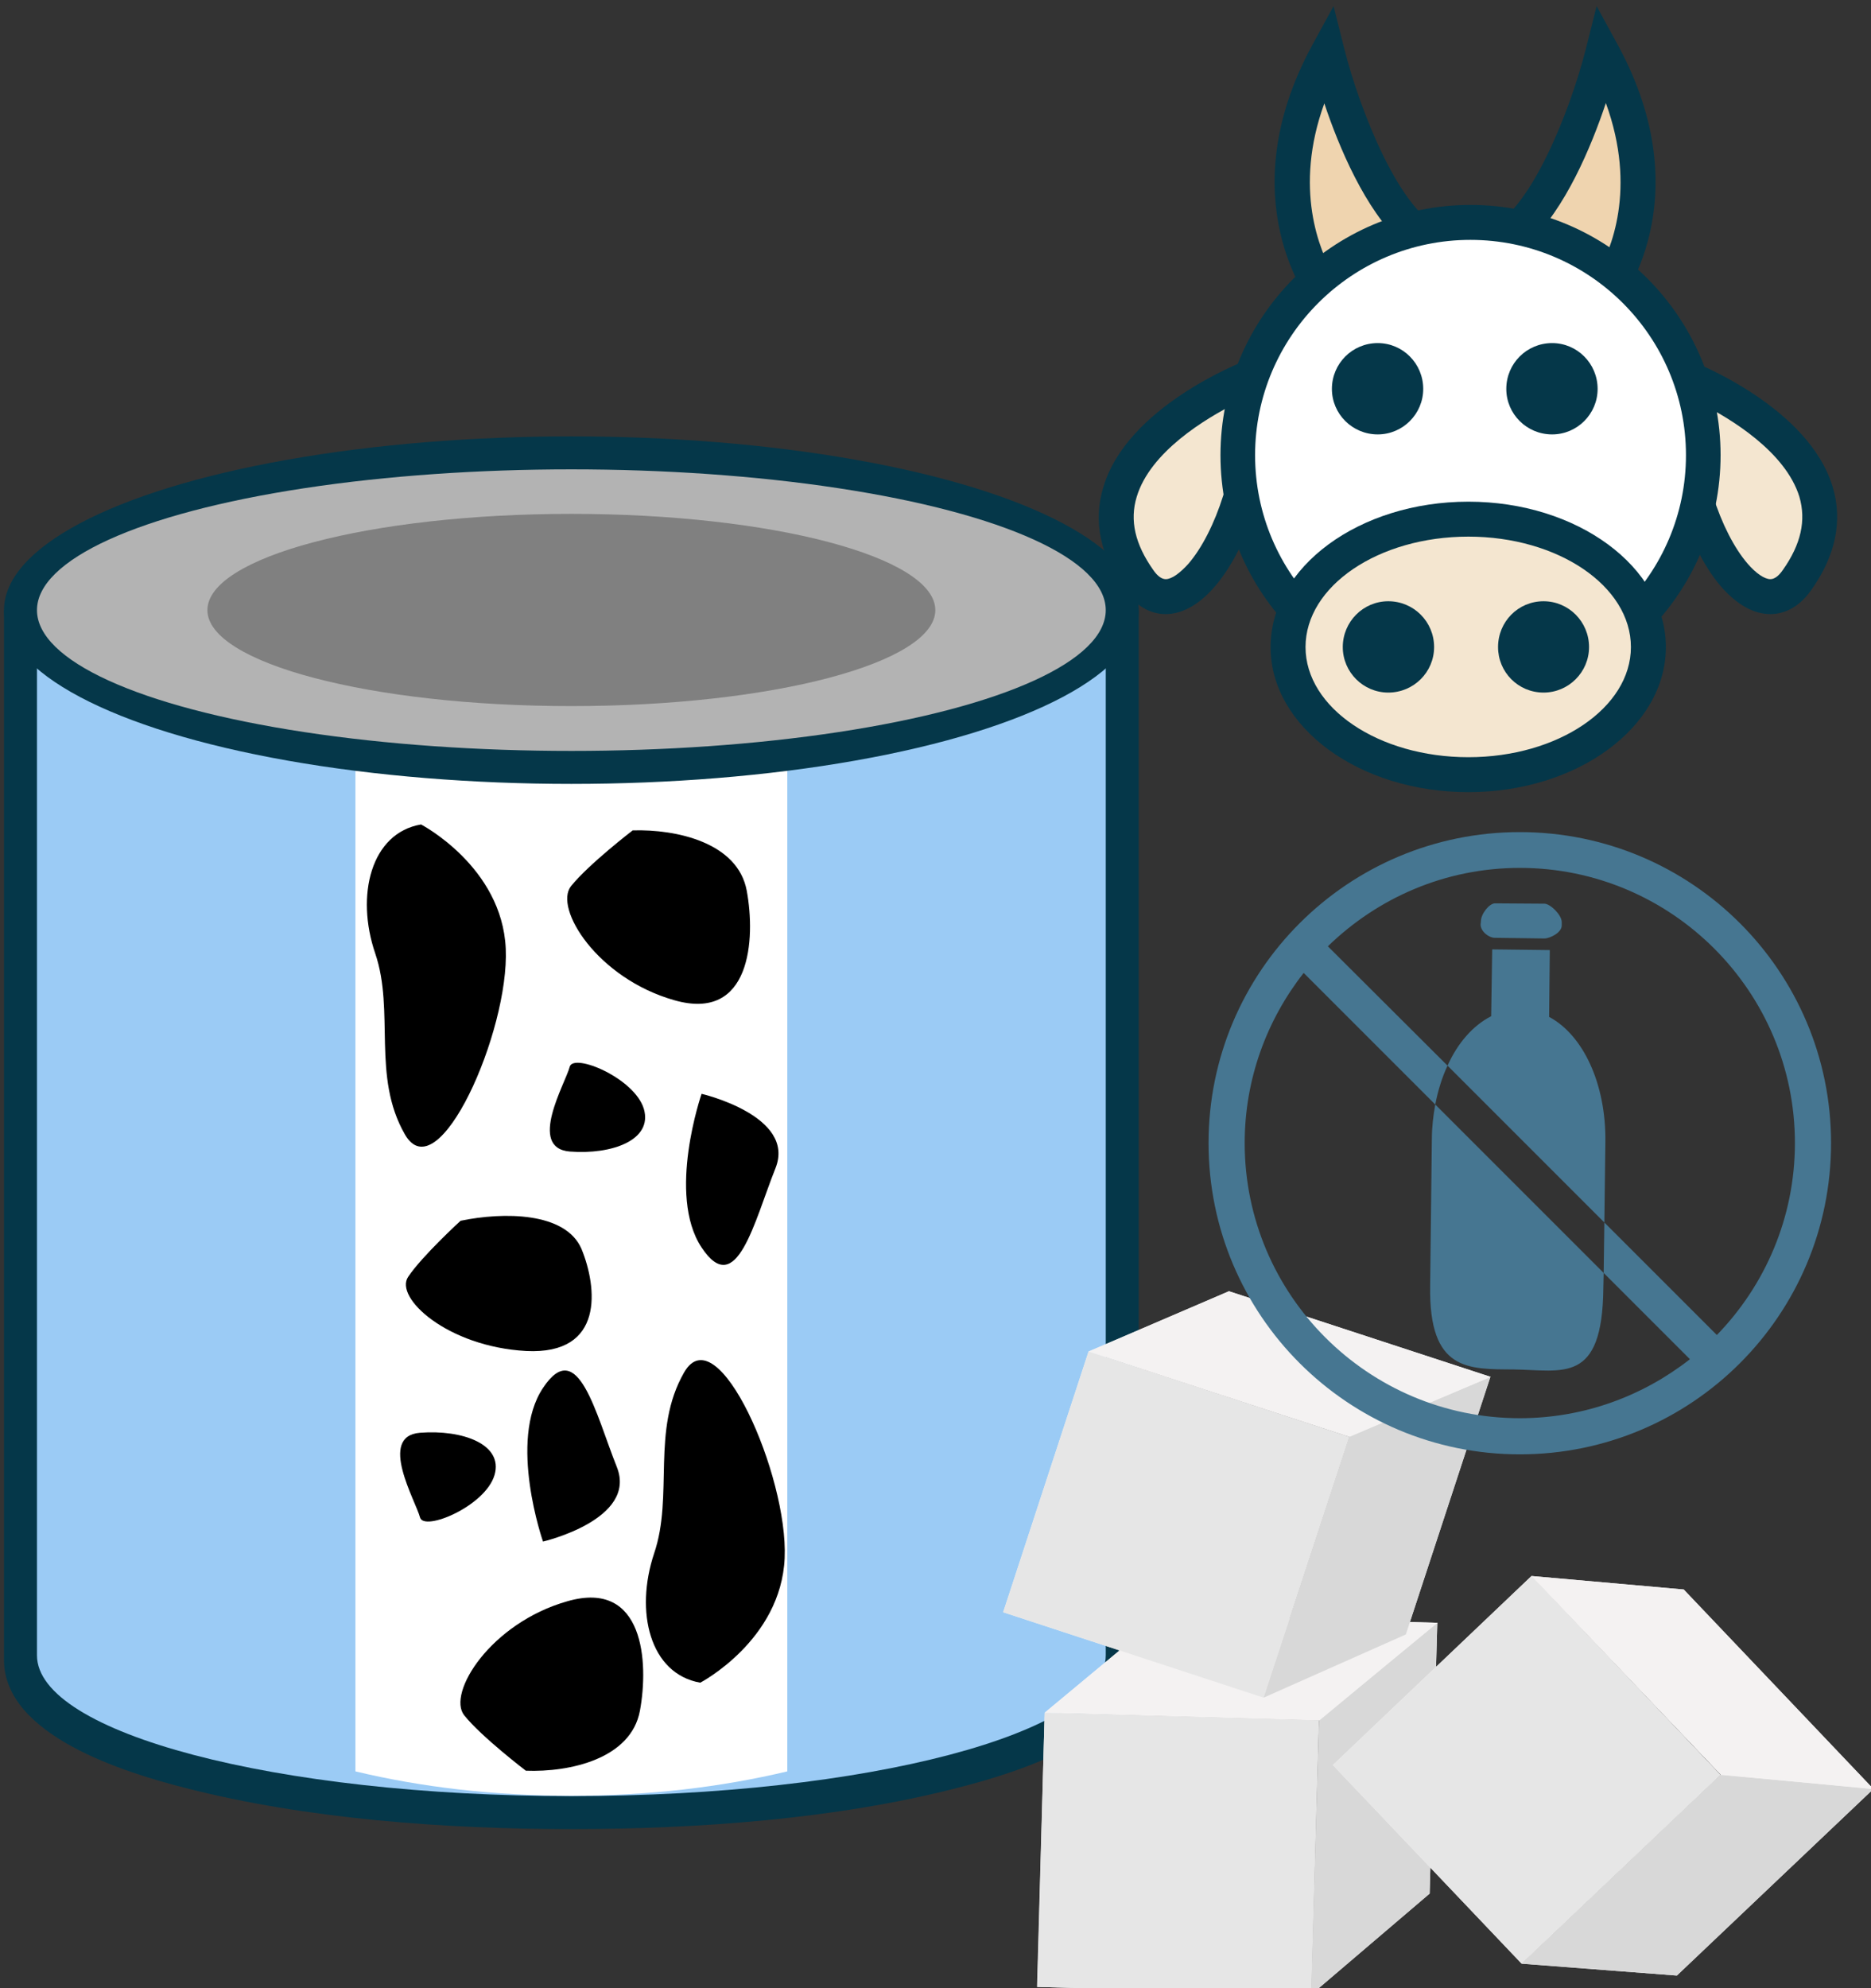 <?xml version="1.0" encoding="UTF-8" standalone="no"?>
<!-- Created with Inkscape (http://www.inkscape.org/) -->

<svg
   xmlns:dc="http://purl.org/dc/elements/1.1/"
   xmlns:cc="http://creativecommons.org/ns#"
   xmlns:rdf="http://www.w3.org/1999/02/22-rdf-syntax-ns#"
   xmlns:svg="http://www.w3.org/2000/svg"
   xmlns="http://www.w3.org/2000/svg"
   xmlns:sodipodi="http://sodipodi.sourceforge.net/DTD/sodipodi-0.dtd"
   xmlns:inkscape="http://www.inkscape.org/namespaces/inkscape"
   width="1503.987mm"
   height="1598.132mm"
   viewBox="0 0 1503.987 1598.132"
   version="1.1"
   id="svg8"
   inkscape:version="0.92.4 (5da689c313, 2019-01-14)"
   sodipodi:docname="Mléko kondenzované slazené bezlaktózové.svg">
  <rect x="0" y="0" width="1503.987" height="1598.132" fill="#333333" stroke="none"/>
  <defs
     id="defs2">
    <style
       type="text/css"
       id="style2">
   <![CDATA[
    .fil1 {fill:#053749}
    .fil4 {fill:gray}
    .fil0 {fill:#999999}
    .fil2 {fill:#9BCBF5}
    .fil5 {fill:#B3B3B3}
    .fil3 {fill:white}
    .fil10 {fill:black;fill-rule:nonzero}
    .fil7 {fill:#053749;fill-rule:nonzero}
    .fil6 {fill:#EFD4AF;fill-rule:nonzero}
    .fil8 {fill:#F4E6D0;fill-rule:nonzero}
    .fil9 {fill:white;fill-rule:nonzero}
   ]]>
  </style>
    <style
       type="text/css"
       id="style2-4">
   <![CDATA[
    .str0 {stroke:white;stroke-width:70.56}
    .fil4 {fill:#AAA494;fill-rule:nonzero}
    .fil6 {fill:#BFB7A5;fill-rule:nonzero}
    .fil3 {fill:#D8D8D8;fill-rule:nonzero}
    .fil5 {fill:#E5E1DA;fill-rule:nonzero}
    .fil2 {fill:#E6E6E6;fill-rule:nonzero}
    .fil1 {fill:#F4F2F2;fill-rule:nonzero}
    .fil0 {fill:white;fill-rule:nonzero}
   ]]>
  </style>
    <style
       type="text/css"
       id="style2-74"><![CDATA[
    .fil3 {fill:#053749;fill-rule:nonzero}
    .fil6 {fill:#C0C3C4;fill-rule:nonzero}
    .fil2 {fill:#EFD4AF;fill-rule:nonzero}
    .fil1 {fill:#F4D398;fill-rule:nonzero}
    .fil4 {fill:#F4E6D0;fill-rule:nonzero}
    .fil0 {fill:#F9E4B9;fill-rule:nonzero}
    .fil5 {fill:white;fill-rule:nonzero}
   ]]></style>
    <style
       type="text/css"
       id="style2-1"><![CDATA[
    .fil5 {fill:#053749;fill-rule:nonzero}
    .fil2 {fill:#E8D5C5;fill-rule:nonzero}
    .fil1 {fill:#F4E2CE;fill-rule:nonzero}
    .fil4 {fill:#F4E6D0;fill-rule:nonzero}
    .fil3 {fill:#F9EEE4;fill-rule:nonzero}
    .fil0 {fill:#F9EFE5;fill-rule:nonzero}
    .fil6 {fill:white;fill-rule:nonzero}
   ]]></style>
    <style
       type="text/css"
       id="style2-3"><![CDATA[
    .fil3 {fill:#053749;fill-rule:nonzero}
    .fil6 {fill:#C0C3C4;fill-rule:nonzero}
    .fil2 {fill:#EFD4AF;fill-rule:nonzero}
    .fil1 {fill:#F4D398;fill-rule:nonzero}
    .fil4 {fill:#F4E6D0;fill-rule:nonzero}
    .fil0 {fill:#F9E4B9;fill-rule:nonzero}
    .fil5 {fill:white;fill-rule:nonzero}
   ]]></style>
    <style
       type="text/css"
       id="style2-8"><![CDATA[
    .fil1 {fill:#467691;fill-rule:nonzero}
    .fil0 {fill:white;fill-rule:nonzero}
   ]]></style>
    <style
       type="text/css"
       id="style2-9"><![CDATA[
    .fil1 {fill:#467691;fill-rule:nonzero}
    .fil2 {fill:#70A3BA;fill-rule:nonzero}
    .fil0 {fill:white;fill-rule:nonzero}
   ]]></style>
    <style
       type="text/css"
       id="style2-97"><![CDATA[
    .fil1 {fill:#628C2C;fill-rule:nonzero}
    .fil3 {fill:#A31313;fill-rule:nonzero}
    .fil0 {fill:firebrick;fill-rule:nonzero}
    .fil2 {fill:#B51515;fill-rule:nonzero}
   ]]></style>
    <style
       type="text/css"
       id="style2-2"><![CDATA[
    .str0 {stroke:white;stroke-width:70.56}
    .fil7 {fill:#FEFEFE}
    .fil3 {fill:#218935;fill-rule:nonzero}
    .fil9 {fill:#628C2C;fill-rule:nonzero}
    .fil5 {fill:#662E12;fill-rule:nonzero}
    .fil1 {fill:#67B2B5;fill-rule:nonzero}
    .fil2 {fill:#6DA19F;fill-rule:nonzero}
    .fil8 {fill:#BA1515;fill-rule:nonzero}
    .fil6 {fill:#E2824D;fill-rule:nonzero}
    .fil4 {fill:#F4A931;fill-rule:nonzero}
    .fil0 {fill:white;fill-rule:nonzero}
   ]]></style>
    <style
       type="text/css"
       id="style2-27"><![CDATA[
    .fil1 {fill:#75B9DB;fill-rule:nonzero}
    .fil2 {fill:#ACD9EA;fill-rule:nonzero}
    .fil0 {fill:white;fill-rule:nonzero}
   ]]></style>
    <style
       type="text/css"
       id="style2-4-91"><![CDATA[
    .fil1 {fill:#75B9DB;fill-rule:nonzero}
    .fil2 {fill:#ACD9EA;fill-rule:nonzero}
    .fil0 {fill:white;fill-rule:nonzero}
   ]]></style>
    <style
       type="text/css"
       id="style2-7"><![CDATA[
    .fil2 {fill:black;fill-rule:nonzero}
    .fil4 {fill:#053749;fill-rule:nonzero}
    .fil1 {fill:#467691;fill-rule:nonzero}
    .fil3 {fill:#EFD4AF;fill-rule:nonzero}
    .fil5 {fill:#F4E6D0;fill-rule:nonzero}
    .fil0 {fill:white;fill-rule:nonzero}
   ]]></style>
    <style
       type="text/css"
       id="style2-8-8"><![CDATA[
    .fil1 {fill:#467691;fill-rule:nonzero}
    .fil2 {fill:#70A3BA;fill-rule:nonzero}
    .fil0 {fill:white;fill-rule:nonzero}
   ]]></style>
    <style
       type="text/css"
       id="style2-14"><![CDATA[
    .fil2 {fill:black;fill-rule:nonzero}
    .fil1 {fill:#467691;fill-rule:nonzero}
    .fil6 {fill:#CCCCCC;fill-rule:nonzero}
    .fil8 {fill:#CEBCAA;fill-rule:nonzero}
    .fil3 {fill:#E0D2C1;fill-rule:nonzero}
    .fil4 {fill:#EDDECE;fill-rule:nonzero}
    .fil7 {fill:#F4E9E1;fill-rule:nonzero}
    .fil0 {fill:white;fill-rule:nonzero}
    .fil5 {fill:white;fill-rule:nonzero}
   ]]></style>
    <style
       type="text/css"
       id="style2-0"><![CDATA[
    .fil2 {fill:black;fill-rule:nonzero}
    .fil1 {fill:#467691;fill-rule:nonzero}
    .fil6 {fill:#CCCCCC;fill-rule:nonzero}
    .fil8 {fill:#CEBCAA;fill-rule:nonzero}
    .fil3 {fill:#E0D2C1;fill-rule:nonzero}
    .fil4 {fill:#EDDECE;fill-rule:nonzero}
    .fil7 {fill:#F4E9E1;fill-rule:nonzero}
    .fil0 {fill:white;fill-rule:nonzero}
    .fil5 {fill:white;fill-rule:nonzero}
   ]]></style>
    <style
       type="text/css"
       id="style2-81"><![CDATA[
    .fil1 {fill:#628C2C;fill-rule:nonzero}
    .fil3 {fill:#A31313;fill-rule:nonzero}
    .fil0 {fill:firebrick;fill-rule:nonzero}
    .fil2 {fill:#B51515;fill-rule:nonzero}
   ]]></style>
    <style
       type="text/css"
       id="style2-2-3"><![CDATA[
    .str0 {stroke:white;stroke-width:70.56}
    .fil7 {fill:#FEFEFE}
    .fil3 {fill:#218935;fill-rule:nonzero}
    .fil9 {fill:#628C2C;fill-rule:nonzero}
    .fil5 {fill:#662E12;fill-rule:nonzero}
    .fil1 {fill:#67B2B5;fill-rule:nonzero}
    .fil2 {fill:#6DA19F;fill-rule:nonzero}
    .fil8 {fill:#BA1515;fill-rule:nonzero}
    .fil6 {fill:#E2824D;fill-rule:nonzero}
    .fil4 {fill:#F4A931;fill-rule:nonzero}
    .fil0 {fill:white;fill-rule:nonzero}
   ]]></style>
    <style
       type="text/css"
       id="style2-27-6"><![CDATA[
    .fil1 {fill:#75B9DB;fill-rule:nonzero}
    .fil2 {fill:#ACD9EA;fill-rule:nonzero}
    .fil0 {fill:white;fill-rule:nonzero}
   ]]></style>
    <style
       type="text/css"
       id="style2-4-9"><![CDATA[
    .fil1 {fill:#75B9DB;fill-rule:nonzero}
    .fil2 {fill:#ACD9EA;fill-rule:nonzero}
    .fil0 {fill:white;fill-rule:nonzero}
   ]]></style>
    <style
       type="text/css"
       id="style2-7-4"><![CDATA[
    .fil2 {fill:black;fill-rule:nonzero}
    .fil4 {fill:#053749;fill-rule:nonzero}
    .fil1 {fill:#467691;fill-rule:nonzero}
    .fil3 {fill:#EFD4AF;fill-rule:nonzero}
    .fil5 {fill:#F4E6D0;fill-rule:nonzero}
    .fil0 {fill:white;fill-rule:nonzero}
   ]]></style>
    <style
       type="text/css"
       id="style2-35"><![CDATA[
    .fil1 {fill:#628C2C;fill-rule:nonzero}
    .fil3 {fill:#A31313;fill-rule:nonzero}
    .fil0 {fill:firebrick;fill-rule:nonzero}
    .fil2 {fill:#B51515;fill-rule:nonzero}
   ]]></style>
    <style
       type="text/css"
       id="style2-2-1"><![CDATA[
    .str0 {stroke:white;stroke-width:70.56}
    .fil7 {fill:#FEFEFE}
    .fil3 {fill:#218935;fill-rule:nonzero}
    .fil9 {fill:#628C2C;fill-rule:nonzero}
    .fil5 {fill:#662E12;fill-rule:nonzero}
    .fil1 {fill:#67B2B5;fill-rule:nonzero}
    .fil2 {fill:#6DA19F;fill-rule:nonzero}
    .fil8 {fill:#BA1515;fill-rule:nonzero}
    .fil6 {fill:#E2824D;fill-rule:nonzero}
    .fil4 {fill:#F4A931;fill-rule:nonzero}
    .fil0 {fill:white;fill-rule:nonzero}
   ]]></style>
    <style
       type="text/css"
       id="style2-27-4"><![CDATA[
    .fil1 {fill:#75B9DB;fill-rule:nonzero}
    .fil2 {fill:#ACD9EA;fill-rule:nonzero}
    .fil0 {fill:white;fill-rule:nonzero}
   ]]></style>
    <style
       type="text/css"
       id="style2-4-96"><![CDATA[
    .fil1 {fill:#75B9DB;fill-rule:nonzero}
    .fil2 {fill:#ACD9EA;fill-rule:nonzero}
    .fil0 {fill:white;fill-rule:nonzero}
   ]]></style>
    <style
       type="text/css"
       id="style2-7-1"><![CDATA[
    .fil2 {fill:black;fill-rule:nonzero}
    .fil4 {fill:#053749;fill-rule:nonzero}
    .fil1 {fill:#467691;fill-rule:nonzero}
    .fil3 {fill:#EFD4AF;fill-rule:nonzero}
    .fil5 {fill:#F4E6D0;fill-rule:nonzero}
    .fil0 {fill:white;fill-rule:nonzero}
   ]]></style>
    <style
       type="text/css"
       id="style2-05"><![CDATA[
    .fil1 {fill:#628C2C;fill-rule:nonzero}
    .fil3 {fill:#A31313;fill-rule:nonzero}
    .fil0 {fill:firebrick;fill-rule:nonzero}
    .fil2 {fill:#B51515;fill-rule:nonzero}
   ]]></style>
    <style
       type="text/css"
       id="style2-2-0"><![CDATA[
    .str0 {stroke:white;stroke-width:70.56}
    .fil7 {fill:#FEFEFE}
    .fil3 {fill:#218935;fill-rule:nonzero}
    .fil9 {fill:#628C2C;fill-rule:nonzero}
    .fil5 {fill:#662E12;fill-rule:nonzero}
    .fil1 {fill:#67B2B5;fill-rule:nonzero}
    .fil2 {fill:#6DA19F;fill-rule:nonzero}
    .fil8 {fill:#BA1515;fill-rule:nonzero}
    .fil6 {fill:#E2824D;fill-rule:nonzero}
    .fil4 {fill:#F4A931;fill-rule:nonzero}
    .fil0 {fill:white;fill-rule:nonzero}
   ]]></style>
    <style
       type="text/css"
       id="style2-27-9"><![CDATA[
    .fil1 {fill:#75B9DB;fill-rule:nonzero}
    .fil2 {fill:#ACD9EA;fill-rule:nonzero}
    .fil0 {fill:white;fill-rule:nonzero}
   ]]></style>
    <style
       type="text/css"
       id="style2-99"><![CDATA[
    .fil1 {fill:#75B9DB;fill-rule:nonzero}
    .fil2 {fill:#ACD9EA;fill-rule:nonzero}
    .fil0 {fill:white;fill-rule:nonzero}
   ]]></style>
    <style
       type="text/css"
       id="style2-91"><![CDATA[
    .fil1 {fill:#67B2B5;fill-rule:nonzero}
    .fil2 {fill:#6DA19F;fill-rule:nonzero}
    .fil4 {fill:#E8D587;fill-rule:nonzero}
    .fil3 {fill:#EFE6BD;fill-rule:nonzero}
    .fil0 {fill:white;fill-rule:nonzero}
   ]]></style>
    <style
       type="text/css"
       id="style2-84"><![CDATA[
    .fil1 {fill:#628C2C;fill-rule:nonzero}
    .fil3 {fill:#A31313;fill-rule:nonzero}
    .fil0 {fill:firebrick;fill-rule:nonzero}
    .fil2 {fill:#B51515;fill-rule:nonzero}
   ]]></style>
    <style
       type="text/css"
       id="style2-2-18"><![CDATA[
    .str0 {stroke:white;stroke-width:70.56}
    .fil7 {fill:#FEFEFE}
    .fil3 {fill:#218935;fill-rule:nonzero}
    .fil9 {fill:#628C2C;fill-rule:nonzero}
    .fil5 {fill:#662E12;fill-rule:nonzero}
    .fil1 {fill:#67B2B5;fill-rule:nonzero}
    .fil2 {fill:#6DA19F;fill-rule:nonzero}
    .fil8 {fill:#BA1515;fill-rule:nonzero}
    .fil6 {fill:#E2824D;fill-rule:nonzero}
    .fil4 {fill:#F4A931;fill-rule:nonzero}
    .fil0 {fill:white;fill-rule:nonzero}
   ]]></style>
    <style
       type="text/css"
       id="style2-27-1"><![CDATA[
    .fil1 {fill:#75B9DB;fill-rule:nonzero}
    .fil2 {fill:#ACD9EA;fill-rule:nonzero}
    .fil0 {fill:white;fill-rule:nonzero}
   ]]></style>
    <style
       type="text/css"
       id="style2-4-2"><![CDATA[
    .fil1 {fill:#75B9DB;fill-rule:nonzero}
    .fil2 {fill:#ACD9EA;fill-rule:nonzero}
    .fil0 {fill:white;fill-rule:nonzero}
   ]]></style>
    <style
       type="text/css"
       id="style2-7-48"><![CDATA[
    .fil2 {fill:black;fill-rule:nonzero}
    .fil4 {fill:#053749;fill-rule:nonzero}
    .fil1 {fill:#467691;fill-rule:nonzero}
    .fil3 {fill:#EFD4AF;fill-rule:nonzero}
    .fil5 {fill:#F4E6D0;fill-rule:nonzero}
    .fil0 {fill:white;fill-rule:nonzero}
   ]]></style>
    <style
       type="text/css"
       id="style2-8-6"><![CDATA[
    .fil1 {fill:#467691;fill-rule:nonzero}
    .fil2 {fill:#70A3BA;fill-rule:nonzero}
    .fil0 {fill:white;fill-rule:nonzero}
   ]]></style>
    <style
       type="text/css"
       id="style2-5"><![CDATA[
    .fil1 {fill:#467691;fill-rule:nonzero}
    .fil0 {fill:white;fill-rule:nonzero}
   ]]></style>
    <style
       type="text/css"
       id="style2-71"><![CDATA[
    .fil1 {fill:#628C2C;fill-rule:nonzero}
    .fil3 {fill:#A31313;fill-rule:nonzero}
    .fil0 {fill:firebrick;fill-rule:nonzero}
    .fil2 {fill:#B51515;fill-rule:nonzero}
   ]]></style>
    <style
       type="text/css"
       id="style2-2-2"><![CDATA[
    .str0 {stroke:white;stroke-width:70.56}
    .fil7 {fill:#FEFEFE}
    .fil3 {fill:#218935;fill-rule:nonzero}
    .fil9 {fill:#628C2C;fill-rule:nonzero}
    .fil5 {fill:#662E12;fill-rule:nonzero}
    .fil1 {fill:#67B2B5;fill-rule:nonzero}
    .fil2 {fill:#6DA19F;fill-rule:nonzero}
    .fil8 {fill:#BA1515;fill-rule:nonzero}
    .fil6 {fill:#E2824D;fill-rule:nonzero}
    .fil4 {fill:#F4A931;fill-rule:nonzero}
    .fil0 {fill:white;fill-rule:nonzero}
   ]]></style>
    <style
       type="text/css"
       id="style2-27-7"><![CDATA[
    .fil1 {fill:#75B9DB;fill-rule:nonzero}
    .fil2 {fill:#ACD9EA;fill-rule:nonzero}
    .fil0 {fill:white;fill-rule:nonzero}
   ]]></style>
    <style
       type="text/css"
       id="style2-4-0"><![CDATA[
    .fil1 {fill:#75B9DB;fill-rule:nonzero}
    .fil2 {fill:#ACD9EA;fill-rule:nonzero}
    .fil0 {fill:white;fill-rule:nonzero}
   ]]></style>
    <style
       type="text/css"
       id="style2-7-4-9"><![CDATA[
    .fil2 {fill:black;fill-rule:nonzero}
    .fil4 {fill:#053749;fill-rule:nonzero}
    .fil1 {fill:#467691;fill-rule:nonzero}
    .fil3 {fill:#EFD4AF;fill-rule:nonzero}
    .fil5 {fill:#F4E6D0;fill-rule:nonzero}
    .fil0 {fill:white;fill-rule:nonzero}
   ]]></style>
    <style
       type="text/css"
       id="style2-714"><![CDATA[
    .fil1 {fill:#053749;fill-rule:nonzero}
    .fil4 {fill:#467691;fill-rule:nonzero}
    .fil5 {fill:#B1DDDA;fill-rule:nonzero}
    .fil2 {fill:#EFD4AF;fill-rule:nonzero}
    .fil3 {fill:#F4E6D0;fill-rule:nonzero}
    .fil0 {fill:white;fill-rule:nonzero}
   ]]></style>
    <style
       type="text/css"
       id="style2-24"><![CDATA[
    .fil1 {fill:#467691;fill-rule:nonzero}
    .fil0 {fill:white;fill-rule:nonzero}
   ]]></style>
    <style
       type="text/css"
       id="style2-49"><![CDATA[
    .fil1 {fill:#053749;fill-rule:nonzero}
    .fil4 {fill:#467691;fill-rule:nonzero}
    .fil5 {fill:#B1DDDA;fill-rule:nonzero}
    .fil2 {fill:#EFD4AF;fill-rule:nonzero}
    .fil3 {fill:#F4E6D0;fill-rule:nonzero}
    .fil0 {fill:white;fill-rule:nonzero}
   ]]></style>
    <style
       type="text/css"
       id="style2-6"><![CDATA[
    .fil5 {fill:black;fill-rule:nonzero}
    .fil2 {fill:#053749;fill-rule:nonzero}
    .fil4 {fill:#467691;fill-rule:nonzero}
    .fil1 {fill:#EFD4AF;fill-rule:nonzero}
    .fil3 {fill:#F4E6D0;fill-rule:nonzero}
    .fil0 {fill:white;fill-rule:nonzero}
   ]]></style>
    <style
       type="text/css"
       id="style2-83"><![CDATA[
    .fil1 {fill:#053749}
    .fil4 {fill:gray}
    .fil0 {fill:#999999}
    .fil2 {fill:#9BCBF5}
    .fil5 {fill:#B3B3B3}
    .fil3 {fill:white}
    .fil10 {fill:black;fill-rule:nonzero}
    .fil7 {fill:#053749;fill-rule:nonzero}
    .fil6 {fill:#EFD4AF;fill-rule:nonzero}
    .fil8 {fill:#F4E6D0;fill-rule:nonzero}
    .fil9 {fill:white;fill-rule:nonzero}
   ]]></style>
  </defs>
  <sodipodi:namedview
     id="base"
     pagecolor="#ffffff"
     bordercolor="#666666"
     borderopacity="1.0"
     inkscape:pageopacity="0.0"
     inkscape:pageshadow="2"
     inkscape:zoom="0.0875"
     inkscape:cx="5164.3837"
     inkscape:cy="2181.0713"
     inkscape:document-units="mm"
     inkscape:current-layer="layer1"
     showgrid="false"
     inkscape:window-width="1920"
     inkscape:window-height="1001"
     inkscape:window-x="-9"
     inkscape:window-y="-9"
     inkscape:window-maximized="1" />
  <g
     inkscape:label="Vrstva 1"
     inkscape:groupmode="layer"
     id="layer1"
     transform="translate(938.599,872.224)">
 
 <g
   transform="matrix(0.265,0,0,0.265,-2983.034,-3995.63)"
   id="Vrstva_x0020_1">

  <ellipse
   ry="470"
   rx="1663"
   cy="16807"
   cx="9448"
   style="fill:#999999"
   id="ellipse7"
   class="fil0" />

  <path
   d="m 11169,16821 c 0,230 -369,342 -550,388 -368,95 -791,125 -1171,125 -380,0 -803,-30 -1172,-125 -180,-46 -549,-158 -549,-388 v -3184 h 3442 z"
   style="fill:#053749"
   id="path9"
   class="fil1"
   inkscape:connector-curvature="0" />

  <path
   d="m 11069,16807 c 0,236 -726,427 -1621,427 -895,0 -1621,-191 -1621,-427 v -3170 h 3242 z"
   style="fill:#9bcbf5"
   id="path11"
   class="fil2"
   inkscape:connector-curvature="0" />

  <path
   d="m 8793,13783 h 1310 v 3376 c -201,48 -422,74 -655,74 -233,0 -455,-26 -655,-74 z"
   style="fill:#ffffff"
   id="path13"
   class="fil3"
   inkscape:connector-curvature="0" />

  <ellipse
   ry="470"
   rx="1663"
   cy="13637"
   cx="9448"
   style="fill:#808080"
   id="ellipse15"
   class="fil4" />

  <ellipse
   ry="527"
   rx="1721"
   cy="13637"
   cx="9448"
   style="fill:#053749"
   id="ellipse17"
   class="fil1" />

  <ellipse
   ry="427"
   rx="1621"
   cy="13637"
   cx="9448"
   style="fill:#b3b3b3"
   id="ellipse19"
   class="fil5" />

  <path
   d="m 9448,13438 c 535,0 968,89 968,199 0,109 -433,198 -968,198 -535,0 -969,-89 -969,-198 0,-110 434,-199 969,-199 z m 0,-93 c 610,0 1104,131 1104,292 0,160 -494,291 -1104,291 -610,0 -1104,-131 -1104,-291 0,-161 494,-292 1104,-292 z"
   style="fill:#808080"
   id="path21"
   class="fil4"
   inkscape:connector-curvature="0" />

  <path
   d="m 11742,12687 c 0,0 -240,-295 0,-738 0,0 129,508 332,582 z"
   style="fill:#efd4af;fill-rule:nonzero"
   id="path23"
   class="fil6"
   inkscape:connector-curvature="0" />

  <path
   d="m 11732,12100 c -94,259 -14,447 28,520 l 206,-97 c -110,-101 -190,-291 -234,-423 z m -5,653 -26,-32 c -11,-13 -260,-328 -6,-797 l 65,-119 33,131 c 47,186 170,498 299,545 l 119,43 z"
   style="fill:#053749;fill-rule:nonzero"
   id="path25"
   class="fil7"
   inkscape:connector-curvature="0" />

  <path
   d="m 12576,12687 c 0,0 240,-295 0,-738 0,0 -129,508 -332,582 z"
   style="fill:#efd4af;fill-rule:nonzero"
   id="path27"
   class="fil6"
   inkscape:connector-curvature="0" />

  <path
   d="m 12352,12523 206,97 c 43,-73 123,-260 28,-521 -44,132 -124,323 -234,424 z m 239,230 -484,-229 119,-43 c 129,-47 252,-359 299,-545 l 33,-131 65,119 c 254,469 5,784 -6,797 z"
   style="fill:#053749;fill-rule:nonzero"
   id="path29"
   class="fil7"
   inkscape:connector-curvature="0" />

  <path
   d="m 11510,12930 c 0,0 -610,236 -340,616 144,203 395,-253 340,-616 z"
   style="fill:#f4e6d0;fill-rule:nonzero"
   id="path31"
   class="fil8"
   inkscape:connector-curvature="0" />

  <path
   d="m 11465,13009 c -94,47 -261,148 -302,284 -22,72 -5,144 50,222 13,19 26,28 38,28 18,0 43,-18 69,-47 81,-94 152,-296 145,-487 z m -214,640 v 0 c -34,0 -82,-13 -125,-73 -74,-104 -96,-210 -64,-313 72,-242 415,-376 429,-382 l 62,-24 10,65 c 36,242 -54,517 -163,643 -47,55 -99,84 -149,84 z"
   style="fill:#053749;fill-rule:nonzero"
   id="path33"
   class="fil7"
   inkscape:connector-curvature="0" />

  <path
   d="m 12825,12930 c 0,0 610,236 341,616 -144,203 -396,-253 -341,-616 z"
   style="fill:#f4e6d0;fill-rule:nonzero"
   id="path35"
   class="fil8"
   inkscape:connector-curvature="0" />

  <path
   d="m 12871,13009 c -7,191 64,393 145,487 25,29 51,47 69,47 12,0 25,-9 38,-28 55,-78 71,-150 50,-222 -42,-136 -208,-237 -302,-284 z m 214,640 c -51,0 -102,-29 -150,-84 -108,-126 -199,-401 -162,-643 l 10,-65 61,24 c 15,6 357,140 430,382 31,103 9,209 -65,313 -42,60 -91,73 -124,73 z"
   style="fill:#053749;fill-rule:nonzero"
   id="path37"
   class="fil7"
   inkscape:connector-curvature="0" />

  <path
   d="m 12881,13167 c 0,390 -316,706 -706,706 -389,0 -706,-316 -706,-706 0,-390 317,-706 706,-706 390,0 706,316 706,706 z"
   style="fill:#ffffff;fill-rule:nonzero"
   id="path39"
   class="fil9"
   inkscape:connector-curvature="0" />

  <path
   d="m 12175,12514 c -360,0 -653,293 -653,653 0,360 293,653 653,653 361,0 654,-293 654,-653 0,-360 -293,-653 -654,-653 z m 0,1412 c -418,0 -758,-340 -758,-759 0,-418 340,-759 758,-759 419,0 759,341 759,759 0,419 -340,759 -759,759 z"
   style="fill:#053749;fill-rule:nonzero"
   id="path41"
   class="fil7"
   inkscape:connector-curvature="0" />

  <path
   d="m 12715,13749 c 0,214 -244,387 -546,387 -302,0 -547,-173 -547,-387 0,-214 245,-388 547,-388 302,0 546,174 546,388 z"
   style="fill:#f4e6d0;fill-rule:nonzero"
   id="path43"
   class="fil8"
   inkscape:connector-curvature="0" />

  <path
   d="m 12169,13414 c -273,0 -494,150 -494,335 0,184 221,334 494,334 272,0 493,-150 493,-334 0,-185 -221,-335 -493,-335 z m 0,775 c -331,0 -600,-197 -600,-440 0,-243 269,-441 600,-441 330,0 599,198 599,441 0,243 -269,440 -599,440 z"
   style="fill:#053749;fill-rule:nonzero"
   id="path45"
   class="fil7"
   inkscape:connector-curvature="0" />

  <path
   d="m 12065,13749 c 0,76 -62,138 -139,138 -76,0 -138,-62 -138,-138 0,-77 62,-139 138,-139 77,0 139,62 139,139 z"
   style="fill:#053749;fill-rule:nonzero"
   id="path47"
   class="fil7"
   inkscape:connector-curvature="0" />

  <path
   d="m 12535,13749 c 0,76 -62,138 -138,138 -77,0 -138,-62 -138,-138 0,-77 61,-139 138,-139 76,0 138,62 138,139 z"
   style="fill:#053749;fill-rule:nonzero"
   id="path49"
   class="fil7"
   inkscape:connector-curvature="0" />

  <path
   d="m 12032,12966 c 0,76 -62,138 -138,138 -77,0 -139,-62 -139,-138 0,-77 62,-139 139,-139 76,0 138,62 138,139 z"
   style="fill:#053749;fill-rule:nonzero"
   id="path51"
   class="fil7"
   inkscape:connector-curvature="0" />

  <path
   d="m 12561,12966 c 0,76 -62,138 -138,138 -77,0 -139,-62 -139,-138 0,-77 62,-139 139,-139 76,0 138,62 138,139 z"
   style="fill:#053749;fill-rule:nonzero"
   id="path53"
   class="fil7"
   inkscape:connector-curvature="0" />

  <path
   d="m 9112,15489 c 130,-27 319,-27 367,86 47,115 71,321 -168,309 -239,-13 -401,-162 -358,-225 42,-63 159,-170 159,-170 z"
   style="fill:#000000;fill-rule:nonzero"
   id="path55"
   class="fil10"
   inkscape:connector-curvature="0" />

  <path
   d="m 9634,14305 c 133,-4 319,37 346,183 27,146 13,399 -220,332 -233,-66 -366,-279 -313,-346 54,-67 187,-169 187,-169 z"
   style="fill:#000000;fill-rule:nonzero"
   id="path57"
   class="fil10"
   inkscape:connector-curvature="0" />

  <path
   d="m 9310,17157 c 133,5 319,-36 346,-182 27,-146 13,-399 -220,-332 -233,66 -366,279 -313,346 53,66 187,168 187,168 z"
   style="fill:#000000;fill-rule:nonzero"
   id="path59"
   class="fil10"
   inkscape:connector-curvature="0" />

  <path
   d="m 9443,15022 c -13,50 -129,246 0,257 129,10 252,-35 225,-129 -28,-94 -214,-171 -225,-128 z"
   style="fill:#000000;fill-rule:nonzero"
   id="path61"
   class="fil10"
   inkscape:connector-curvature="0" />

  <path
   d="m 8989,16389 c -13,-50 -129,-247 0,-257 129,-10 253,35 226,128 -28,95 -214,172 -226,129 z"
   style="fill:#000000;fill-rule:nonzero"
   id="path63"
   class="fil10"
   inkscape:connector-curvature="0" />

  <path
   d="m 9843,15104 c 0,0 288,67 224,226 -64,160 -118,400 -224,240 -106,-160 0,-466 0,-466 z"
   style="fill:#000000;fill-rule:nonzero"
   id="path65"
   class="fil10"
   inkscape:connector-curvature="0" />

  <path
   d="m 9362,16462 c 0,0 287,-67 224,-226 -64,-160 -118,-400 -224,-240 -107,160 0,466 0,466 z"
   style="fill:#000000;fill-rule:nonzero"
   id="path67"
   class="fil10"
   inkscape:connector-curvature="0" />

  <path
   d="m 8992,14287 c 0,0 246,128 257,377 11,250 -205,739 -306,563 -101,-176 -30,-373 -90,-549 -60,-176 -13,-365 139,-391 z"
   style="fill:#000000;fill-rule:nonzero"
   id="path69"
   class="fil10"
   inkscape:connector-curvature="0" />

  <path
   d="m 9839,16890 c 0,0 245,-128 256,-378 11,-249 -204,-739 -305,-563 -101,176 -31,373 -91,549 -59,177 -13,365 140,392 z"
   style="fill:#000000;fill-rule:nonzero"
   id="path71"
   class="fil10"
   inkscape:connector-curvature="0" />

 </g>


 
 <g
   transform="matrix(0.265,0,0,0.265,-1578.605,-3489.32)"
   id="Vrstva_x0020_1-7">

  
  <polygon
   points="11702,16903 11731,15866 10694,15837 10666,16874 "
   style="fill:#f4f2f2;fill-rule:nonzero"
   id="polygon9"
   class="fil1"
   transform="matrix(0.802,0,0,0.802,-2992.593,2369.229)" />

  <polygon
   points="11139,15467 10694,15837 11731,15866 11732,15867 11702,16903 12150,16521 12179,15497 12180,15497 "
   style="fill:#f4f2f2;fill-rule:nonzero"
   id="polygon11"
   class="fil1"
   transform="matrix(0.802,0,0,0.802,-2992.593,2369.229)" />

  <polygon
   points="10694,15837 11731,15866 11702,16903 10665,16874 "
   style="fill:#e6e6e6;fill-rule:nonzero"
   id="polygon13"
   class="fil2"
   transform="matrix(0.802,0,0,0.802,-2992.593,2369.229)" />

  <polygon
   points="12150,16521 11702,16903 11732,15867 12179,15496 "
   style="fill:#d8d8d8;fill-rule:nonzero"
   id="polygon15"
   class="fil3"
   transform="matrix(0.802,0,0,0.802,-2992.593,2369.229)" />

  <polygon
   points="12180,15497 11731,15866 10694,15837 11139,15467 "
   style="fill:#f4f2f2;fill-rule:nonzero"
   id="polygon17"
   class="fil1"
   transform="matrix(0.802,0,0,0.802,-2992.593,2369.229)" />

  
  
  
  
  
  
  
  
  
  
  
  
  
  
  
  
  
  
  
  
  
  
  
  
  
  
  
  
  
  
  <polygon
   points="12498,16786 13250,16072 12535,15320 11784,16035 "
   style="fill:#f4f2f2;fill-rule:nonzero"
   id="polygon79"
   class="fil1"
   transform="matrix(0.802,0,0,0.802,-2992.593,2369.229)" />

  <polygon
   points="13111,15371 12535,15320 13251,16071 13250,16072 12498,16786 13085,16831 13828,16126 13829,16126 "
   style="fill:#f4f2f2;fill-rule:nonzero"
   id="polygon81"
   class="fil1"
   transform="matrix(0.802,0,0,0.802,-2992.593,2369.229)" />

  <polygon
   points="12536,15320 13250,16072 12498,16786 11784,16035 "
   style="fill:#e6e6e6;fill-rule:nonzero"
   id="polygon83"
   class="fil2"
   transform="matrix(0.802,0,0,0.802,-2992.593,2369.229)" />

  <polygon
   points="13085,16831 12498,16786 13250,16072 13828,16125 "
   style="fill:#d8d8d8;fill-rule:nonzero"
   id="polygon85"
   class="fil3"
   transform="matrix(0.802,0,0,0.802,-2992.593,2369.229)" />

  <polygon
   points="13829,16126 13251,16071 12535,15320 13111,15371 "
   style="fill:#f4f2f2;fill-rule:nonzero"
   id="polygon87"
   class="fil1"
   transform="matrix(0.802,0,0,0.802,-2992.593,2369.229)" />

  <polygon
   points="11522,15780 11846,14794 10860,14471 10537,15457 "
   style="fill:#f4f2f2;fill-rule:nonzero"
   id="polygon89"
   class="fil1"
   transform="matrix(0.802,0,0,0.802,-2992.593,2369.229)" />

  <polygon
   points="11391,14243 10860,14471 11845,14793 11846,14794 11522,15780 12060,15541 12379,14568 12381,14567 "
   style="fill:#f4f2f2;fill-rule:nonzero"
   id="polygon91"
   class="fil1"
   transform="matrix(0.802,0,0,0.802,-2992.593,2369.229)" />

  <polygon
   points="10860,14471 11846,14794 11522,15780 10537,15457 "
   style="fill:#e6e6e6;fill-rule:nonzero"
   id="polygon93"
   class="fil2"
   transform="matrix(0.802,0,0,0.802,-2992.593,2369.229)" />

  <polygon
   points="12060,15541 11522,15780 11846,14794 12380,14567 "
   style="fill:#d8d8d8;fill-rule:nonzero"
   id="polygon95"
   class="fil3"
   transform="matrix(0.802,0,0,0.802,-2992.593,2369.229)" />

  <polygon
   points="12381,14567 11845,14793 10860,14471 11391,14243 "
   style="fill:#f4f2f2;fill-rule:nonzero"
   id="polygon97"
   class="fil1"
   transform="matrix(0.802,0,0,0.802,-2992.593,2369.229)" />

 <g
   inkscape:label="Vrstva 1"
   inkscape:groupmode="layer"
   transform="matrix(3.905,0,0,3.905,13640.751,7679.706)"
   id="layer1-9">
  <g
     inkscape:label="Vrstva 1"
     inkscape:groupmode="layer"
     transform="matrix(0.265,0,0,0.265,-123.946,436.536)"
     id="layer1-0">
    <g
       inkscape:label="Vrstva 1"
       inkscape:groupmode="layer"
       transform="matrix(0.641,0,0,0.641,1061.29,389.738)"
       id="layer1-5">
      <g
         transform="matrix(1.559,0,0,1.559,-20162.41,-20757.143)"
         id="Vrstva_x0020_1-56">
        <path
           inkscape:connector-curvature="0"
           d="m 6027.71,16382.1 2,-196 -169,-2 -3,196 c -53,27 -98,78 -128,145 l 460,460 3,-237 c 2,-168 -64,-312 -165,-366 z"
           style="fill:#467691;fill-rule:nonzero"
           id="path21-2"
           class="fil1" />
        <path
           inkscape:connector-curvature="0"
           d="m 5683.71,16742.1 -5,429 c -4,251 112,244 245,245 145,2 260,44 263,-238 l 1,-45 -494,-494 c -6,33 -10,67 -10,103 z"
           style="fill:#467691;fill-rule:nonzero"
           id="path23-3"
           class="fil1" />
        <path
           inkscape:connector-curvature="0"
           d="m 6014.71,16050.1 -145,-1 c -17,-1 -42,31 -42,52 l -1,10 c 0,21 25,39 41,39 l 146,2 c 16,0 51,-17 51,-38 v -10 c 0,-21 -33,-53 -50,-54 z"
           style="fill:#467691;fill-rule:nonzero"
           id="path25-2"
           class="fil1" />
        <path
           inkscape:connector-curvature="0"
           d="m 6519.71,17315.1 -330,-330 -2,148 253,253 c -138,108 -311,173 -499,173 -445,0 -807,-362 -807,-807 0,-188 65,-361 173,-499 l 386,386 c 8,-41 20,-80 36,-114 l -351,-350 c 146,-142 344,-230 563,-230 445,0 807,362 807,807 0,219 -88,418 -229,563 z m -578,-1475 c -504,0 -913,408 -913,912 0,505 409,913 913,913 504,0 913,-408 913,-913 0,-504 -409,-912 -913,-912 z"
           style="fill:#467691;fill-rule:nonzero"
           id="path27-5"
           class="fil1" />
      </g>
      <g
         inkscape:label="Vrstva 1"
         inkscape:groupmode="layer"
         transform="matrix(1.251,0,0,1.251,-3056.79,110.074)"
         id="layer1-1" />
    </g>
  </g>
</g>
</g>

</g>
</svg>
